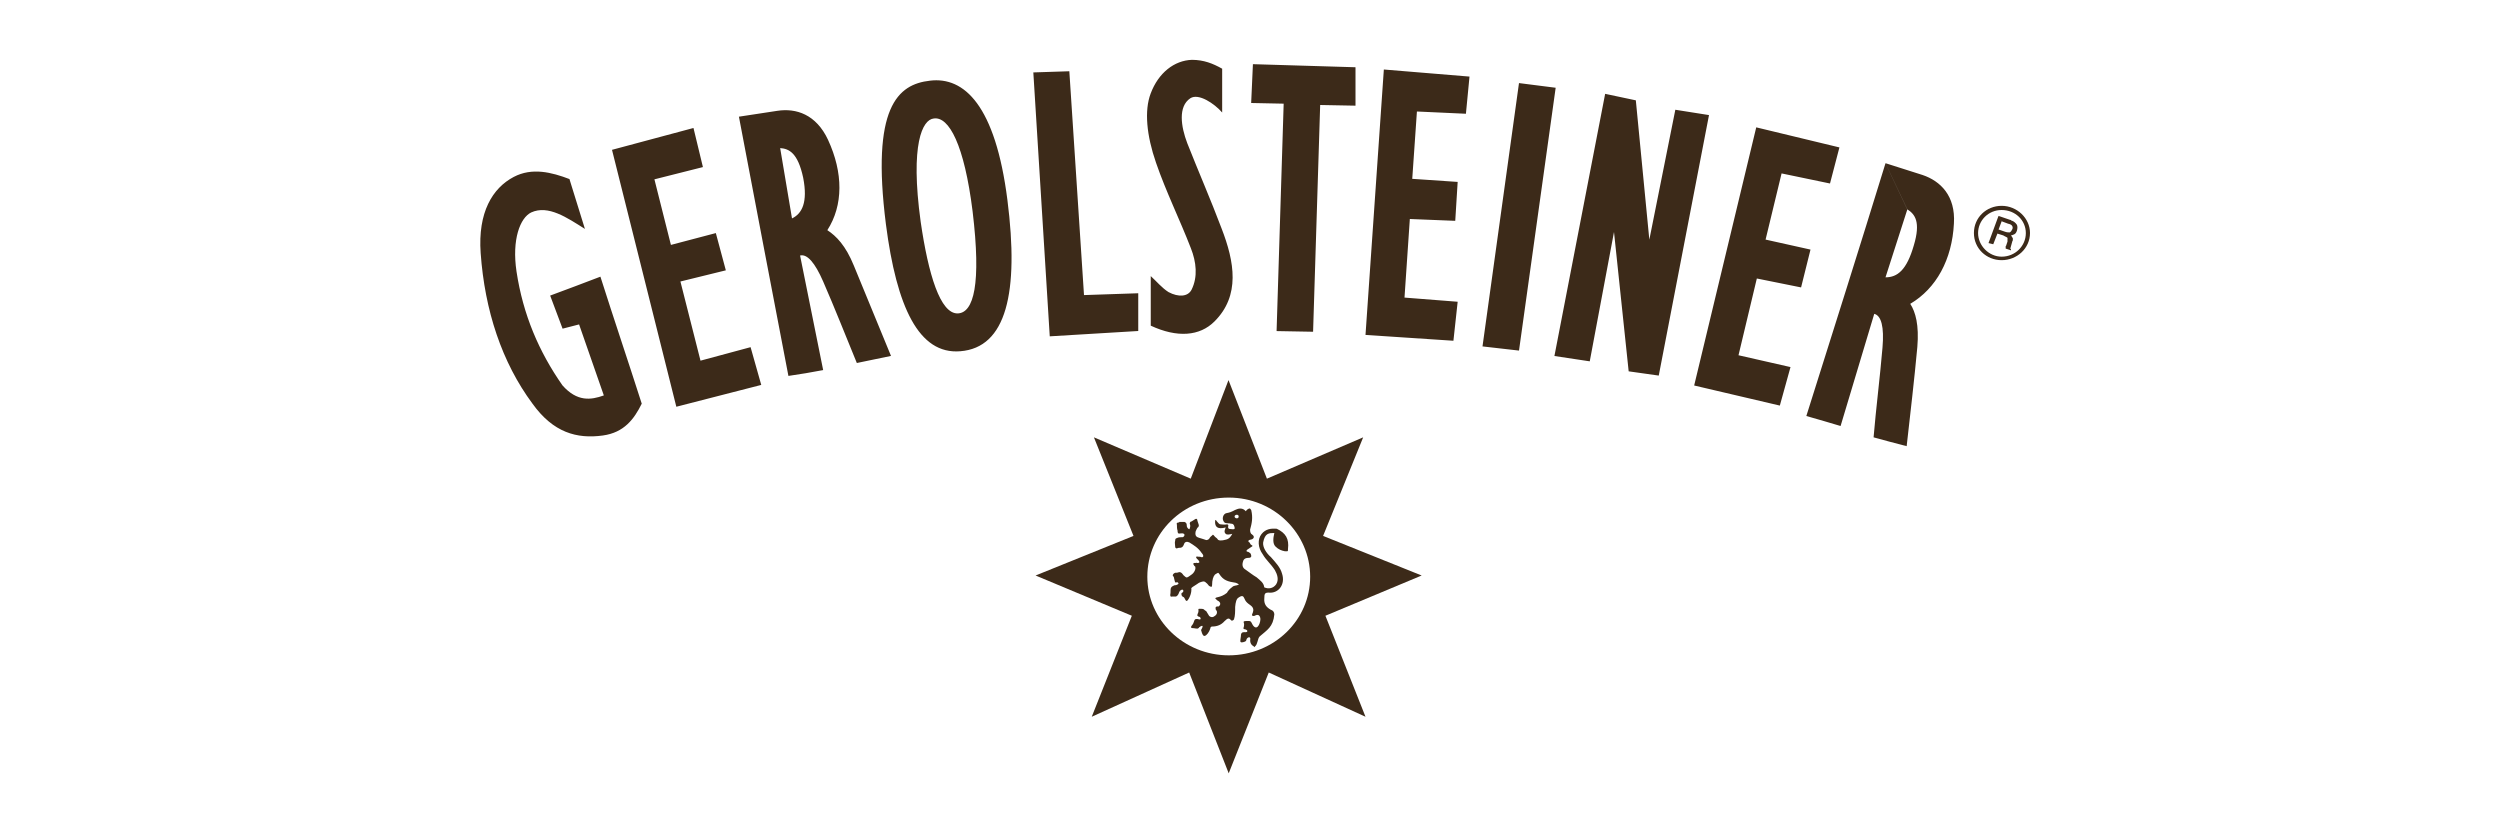 <?xml version="1.0" encoding="UTF-8"?>
<svg id="Layer_1" xmlns="http://www.w3.org/2000/svg" viewBox="0 0 300 100">
  <defs>
    <style>
      .cls-1 {
        fill: #3c2a19;
        fill-rule: evenodd;
      }
    </style>
  </defs>
  <g id="layer1">
    <g id="g4088">
      <path id="path4035" class="cls-1" d="M228.88,25.13l-2.62,8.15c1.42,0,2.54-.85,3.4-3.84.85-2.83.13-3.74-.78-4.32l-2.62-5.53c-3.12,10.14-6.3,20.19-9.5,30.33,1.42.42,2.77.78,4.11,1.2l4.04-13.46c.85.22,1.2,1.57.99,4.04-.29,3.47-.78,7.31-1.07,10.78,1.28.37,2.62.7,3.97,1.06.43-3.82.93-8.08,1.28-11.9.22-2.64-.21-4.19-.85-5.18,3.12-1.84,5.02-5.31,5.24-9.64.21-3.34-1.63-5.1-3.76-5.82l-4.46-1.42,2.62,5.54ZM210.74,15.28l9.99,2.41-1.13,4.33-5.81-1.21-1.92,7.94,5.39,1.2-1.13,4.54-5.31-1.07-2.2,9.21,6.24,1.42-1.28,4.62-10.28-2.41,7.45-30.98ZM192.62,11.25l-6.09,31.47,4.24.64,2.91-15.52,1.76,16.72,3.61.51,6.03-31.26-4.04-.64-3.12,15.59-1.62-16.72-3.68-.78ZM182.28,9.97l4.4.56-4.4,31.54-4.38-.5,4.38-31.61ZM166.06,8.34l10.28.85-.43,4.46-5.88-.27-.56,8.08,5.45.37-.29,4.67-5.45-.22-.64,9.43,6.38.5-.51,4.68-10.55-.7,2.2-31.83ZM150.34,7.7l12.32.37v4.61l-4.24-.08-.85,27.21-4.38-.08.85-27.29-3.9-.08.21-4.66ZM146.66,8.26v5.24c-.93-1.07-2.83-2.35-3.82-1.71-1.49.99-1.13,3.4-.37,5.39,1.34,3.4,2.83,6.81,4.11,10.21,1.57,4.04,2.27,8.09-.85,11.19-1.76,1.76-4.46,1.98-7.64.5v-5.95c.7.64,1.34,1.42,2.13,1.92,1.2.64,2.34.56,2.77-.29.77-1.55.56-3.33-.08-4.96-1.34-3.47-2.97-6.74-4.19-10.28-1.13-3.26-1.42-6.24-.64-8.3.93-2.48,2.83-3.97,4.96-4.04,1.42.01,2.49.43,3.63,1.07ZM124,8.69l4.32-.14,1.76,26.86,6.51-.22v4.53l-10.62.64-1.97-31.66ZM112.04,14.22c1.84-.29,3.68,3.18,4.67,11.13,1.06,8.78.13,12.18-1.77,12.26-2.11.07-3.54-4.68-4.46-11-1.28-9.35.22-12.26,1.57-12.39ZM111.61,9.68c-3.9.43-7.08,3.2-5.3,17.23,1.28,9.93,3.95,15.65,8.92,15.24,5.53-.43,7.08-7.02,5.66-18.15-1.44-11.35-5.18-14.82-9.29-14.32ZM88.68,14l4.59-.7c2.27-.35,4.67.43,6.09,3.47,1.84,3.97,1.84,7.87-.08,10.85,1.07.7,2.2,1.84,3.18,4.25,1.49,3.61,2.97,7.23,4.46,10.84-1.41.29-2.75.56-4.1.85-1.34-3.26-2.62-6.52-4.04-9.78-.99-2.27-1.92-3.33-2.77-3.12l2.77,13.75c-1.42.27-2.77.5-4.17.7-1.98-10.35-3.97-20.69-5.94-31.11ZM93.62,17.77l1.42,8.44c1.2-.57,1.92-1.92,1.34-4.89-.64-2.99-1.71-3.48-2.77-3.55ZM83.21,15.36l-9.77,2.62,7.72,30.83,10.19-2.62-1.28-4.53-6.01,1.62-2.41-9.5,5.45-1.34-1.2-4.47-5.39,1.42-1.98-7.87,5.82-1.47-1.13-4.68ZM68.34,21.51l1.85,5.96c-2.13-1.34-4.4-2.91-6.44-1.98-1.34.64-2.34,3.26-1.77,7.08.78,5.18,2.69,9.64,5.52,13.68,1.76,1.98,3.4,1.76,4.96,1.2l-2.97-8.52-1.98.51-1.49-3.97c2.06-.78,4.04-1.49,6.03-2.27,1.62,5.1,3.33,10.14,4.96,15.24-.91,1.84-2.11,3.47-4.67,3.82-3.12.43-5.95-.35-8.44-3.82-3.68-4.96-5.73-11.19-6.22-18.07-.35-4.89,1.42-7.8,3.97-9.14,2.19-1.15,4.53-.57,6.72.27"/>
      <path id="path4037" class="cls-1" d="M147.45,78.64c5.45,0,9.77-4.25,9.77-9.43s-4.33-9.5-9.77-9.5-9.77,4.25-9.77,9.5c0,5.18,4.38,9.43,9.77,9.43ZM147.45,92.81l-4.75-12.11-11.69,5.31,4.81-12.12-11.55-4.83,11.75-4.75-4.75-11.83,11.62,4.96,4.53-11.83,4.61,11.83,11.55-4.96-4.81,11.83,11.83,4.75-11.55,4.83,4.81,12.12-11.61-5.31-4.81,12.11"/>
      <path id="path4039" class="cls-1" d="M240.2,26.55l-.37.99.78.27c.22.08.42.08.56.08.14-.08.22-.21.29-.35.08-.14.08-.29,0-.43-.08-.13-.22-.21-.5-.27l-.77-.29-.37-.64-1.2,3.26.57.14.5-1.28.7.22.14.08c.14.08.29.13.37.21v.44l-.14.42c0,.08-.08.14-.08.14v.29l.64.21v-.09c0-.07-.08-.07-.08-.13,0-.08.08-.22.08-.29l.14-.5c0-.08.08-.14.08-.22v-.22c-.08-.14-.14-.21-.22-.35.14,0,.29-.08.42-.14.14-.08.22-.22.29-.42.08-.29.08-.51,0-.7-.14-.22-.37-.43-.64-.51,0,0-.08,0-.08-.08h-.08l-1.4-.48.35.64ZM240.2,30.8c1.62,0,2.9-1.28,2.9-2.83s-1.28-2.77-2.9-2.77-2.83,1.28-2.83,2.77,1.28,2.83,2.83,2.83ZM240.2,31.22c-1.84,0-3.33-1.41-3.33-3.26s1.49-3.26,3.33-3.26,3.4,1.49,3.4,3.26c0,1.85-1.57,3.26-3.4,3.26"/>
      <path id="path4045" class="cls-1" d="M148.42,62.2c.14,0,.22-.08.22-.22,0-.13-.08-.21-.22-.21-.13,0-.27.08-.27.21,0,.14.14.22.27.22ZM141.5,62.63h.64c.21.08.27.21.27.42s.08.27.14.35c.14.14.22.14.22,0,.08-.21.08-.35,0-.56,0-.13.08-.27.22-.27l.35-.22c.29-.22.35,0,.35.14.08.22.08.27.14.42.08.14,0,.37-.14.42-.07.14-.13.22-.21.43-.14.64.21.7.42.78.37.13.5.13.85.27.14,0,.35-.08.42-.27.08-.14.22-.22.29-.29.08-.14.14-.08.27.08.08.14.29.22.37.35.08.22.5.22.99.08.43-.08.64-.42.78-.7-.35.08-.64.14-.78,0-.27-.21-.08-.56,0-.77-.99.27-1.28-.08-1.28-.64,0-.37.08-.29.22-.08.14.14.27.35.42.35.29,0,.43.08.78,0,.14,0,.22.08.14.29,0,.21.08.27.27.27.51.08.56,0,.51-.21-.08-.37-.22-.43-.43-.43-.27-.08-.56,0-.77-.13-.43-.43-.14-1.07.21-1.13.78-.14.85-.35,1.34-.5.42-.14.78,0,.99.27.08-.08.14-.21.29-.27.14-.08.22-.14.37.14.21.91.08,1.55-.14,2.34,0,.29.08.5.22.56.21.14.35.37.07.56-.13.08-.35.08-.42.14-.14.08-.08.22.08.29.08.14.08.22.22.29.21.13.13.13-.08.27-.14.08-.29.22-.43.29-.08.08-.21.22.14.27.08.08.14.08.22.14.14.22.22.5-.08.56-.5,0-.7.14-.78.43-.14.42-.08.78.29.99.42.29.85.64,1.34.93.42.37.85.64.91,1.2.5.22,1.06.14,1.42-.35.37-.56.14-1.21-.14-1.71-.5-.78-1.06-1.2-1.47-1.92-.57-.78-.64-1.77-.14-2.41s1.2-.7,1.84-.64c1.06.51,1.49,1.2,1.34,2.41,0,.35,0,.29-.37.29-.42-.08-.78-.22-1.13-.57s-.29-.99-.14-1.62c-.64,0-1.13,0-1.34,1.13-.07.56.37,1.28.93,1.76.56.65,1.13,1.21,1.34,2,.42,1.28-.43,2.4-1.63,2.26-.42,0-.5.14-.5.65-.08.77.29,1.13.78,1.41.27.08.42.29.42.56-.14,1.5-.85,1.85-1.76,2.64-.27.29-.22.93-.56,1.2-.14.14,0,.14-.14,0-.27-.14-.5-.42-.42-.91,0-.29-.29-.22-.43,0-.08.13,0,.27-.27.35-.22.08-.5.14-.5-.08,0-.27.08-.5.08-.78.07-.35.35-.29.56-.29s.27-.13.13-.27c-.08,0-.13-.08-.21-.08-.22,0-.22-.14-.14-.27,0-.14.08-.29,0-.51-.08-.14,0-.21.27-.21h.37c.14,0,.22.07.29.21.08.14.13.29.27.43.5.5.85-.57.78-.99-.08-.37-.29-.5-.7-.27-.27.07-.35-.08-.27-.22.13-.29.21-.57,0-.85-.22-.29-.72-.42-.93-.99-.14-.35-.29-.42-.7-.14-.27.14-.37.57-.42,1.13,0,.56,0,1.07-.14,1.49-.08.14-.29.22-.37.08-.21-.22-.35-.29-.77.14-.37.42-.85.64-1.49.64-.14,0-.22.13-.22.27-.14.42-.42.78-.64.85-.22.08-.35-.29-.42-.56-.08-.14,0-.22.08-.37.21-.42-.14-.27-.29-.13-.08,0-.08.13-.14.13-.13.14-.42,0-.7,0s-.21-.21-.07-.35c.13-.14.21-.37.27-.56.08-.22.29-.22.56-.14.29.08.22-.22.08-.29-.27-.08-.35-.13-.22-.42.08-.14.08-.29.08-.43q-.08-.13.14-.13c.22,0,.37,0,.5.07.08.08.14.14.29.22.14.22.22.37.35.57.14.13.37.21.57.07.27-.14.42-.35.35-.64q-.08-.14-.14-.22c0-.13-.08-.27.14-.35h.22c.27-.22.21-.42.08-.56-.14-.14-.29-.14-.37-.29-.22-.13-.08-.22.22-.27.35-.08.7-.22,1.06-.51.14-.27.37-.5.64-.7.22-.22.51-.14.78-.29.08,0-.14-.14-.37-.22-.91-.14-1.47-.27-1.97-1.06-.14-.22-.14-.14-.51.07-.21.22-.35.65-.35,1.28,0,.27-.14.22-.37.08-.13-.14-.21-.29-.35-.37-.22-.27-.5-.14-.85,0-.21.14-.42.29-.64.42-.21.14-.35.22-.27.37,0,.42-.14.78-.29,1.07-.22.42-.35.35-.42.21-.08-.14-.14-.29-.22-.35-.27-.08-.27-.29-.27-.43,0-.08.21-.14.21-.21.08-.22-.08-.37-.35-.14-.14.14-.14.27-.22.42-.08.14-.14.22-.29.29h-.42c-.27.08-.27-.08-.27-.22.07-.29,0-.5.07-.78.08-.22.29-.27.43-.35.08,0,.21,0,.35-.08.22-.08.14-.22,0-.29-.08,0-.21.08-.27,0-.08-.21-.08-.35-.14-.56,0-.08-.08-.14-.14-.22,0-.14.08-.27.29-.35.21,0,.27,0,.5-.08.14,0,.29.08.42.27.08.14.14.14.29.29s.27.08.5-.08.42-.27.56-.5c.08-.14.22-.37.14-.64-.08-.08-.14-.08-.14-.14-.14-.14-.14-.35.14-.29.08,0,.14-.07.22,0,.27,0,.35-.07.21-.27-.13-.14-.08-.14-.21-.22-.14-.14-.22-.35.13-.27.14,0,.29,0,.43.07.21,0,.27-.21,0-.5-.43-.64-.93-.93-1.49-1.28-.29-.14-.56-.08-.64.22-.08.13-.08.35-.42.42-.14,0-.29,0-.43.08-.13,0-.21-.08-.21-.22,0-.27-.08-.5,0-.7,0-.27.08-.27.27-.35.14-.08.43-.08.64-.08.22-.08.29-.37.08-.43-.14-.07-.35,0-.56,0-.14-.07-.14-.21-.14-.35-.08-.22-.08-.5-.08-.7-.09-.22.05-.29.27-.29"/>
    </g>
  </g>
</svg>
